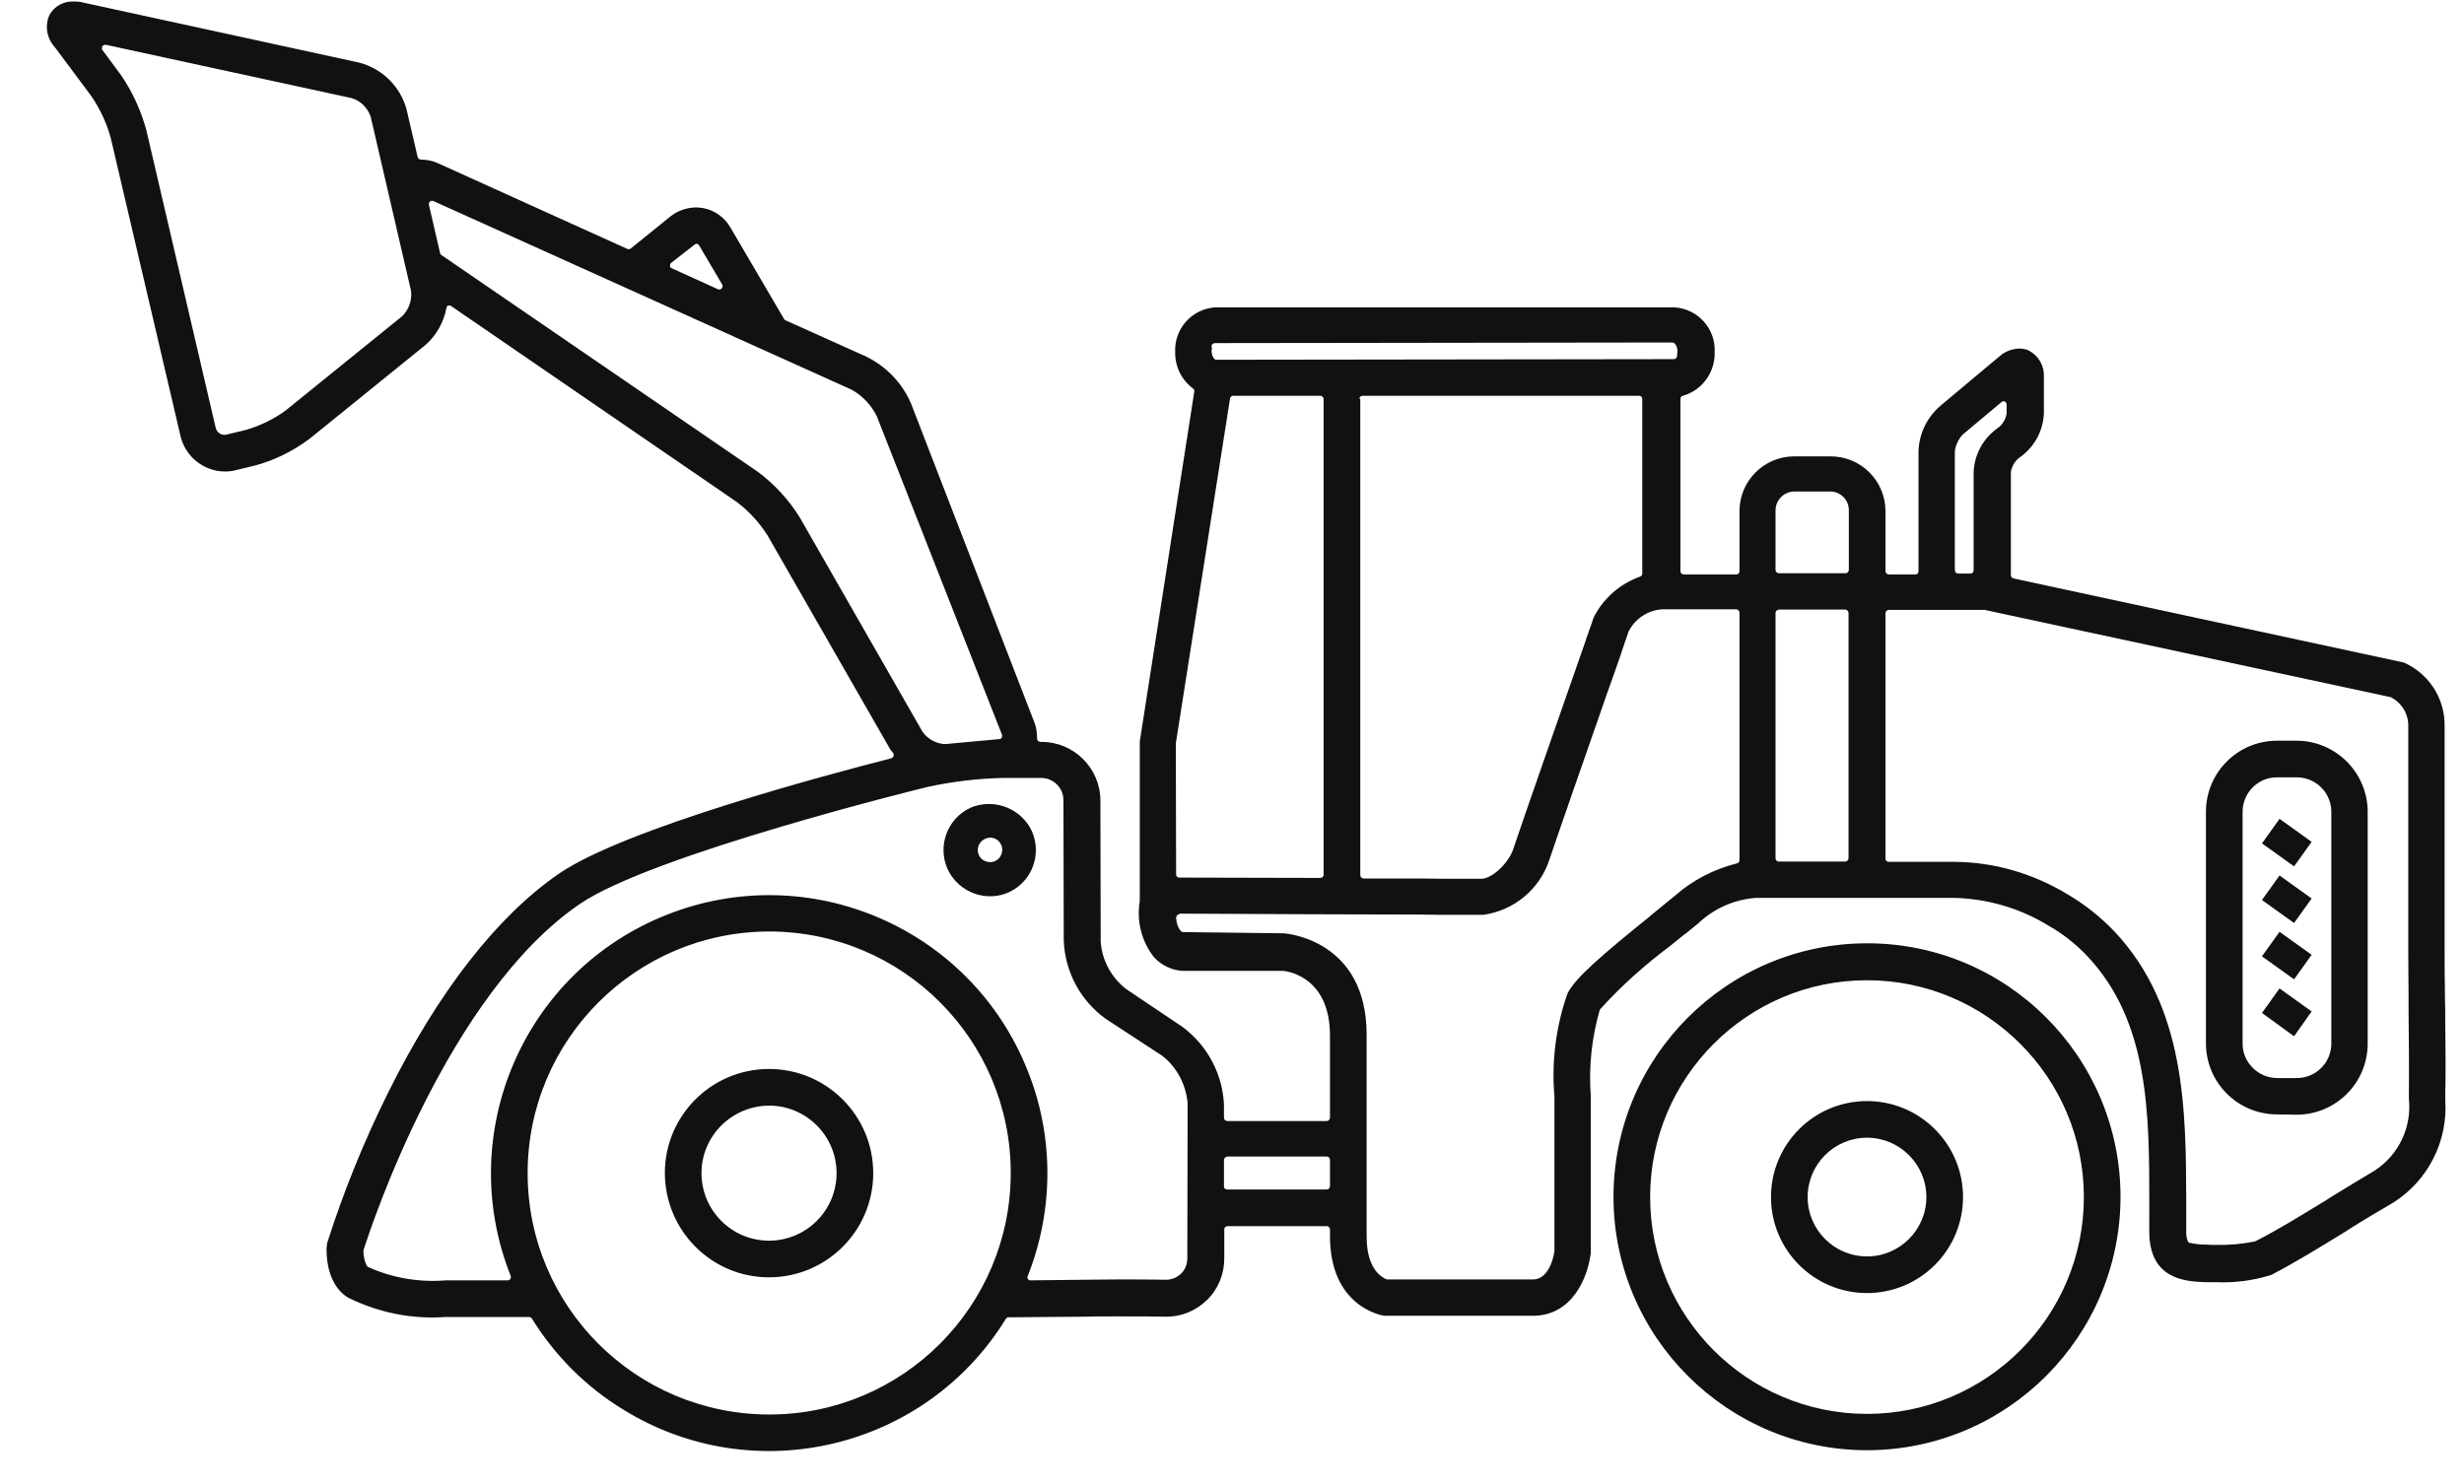 <?xml version="1.0" encoding="utf-8"?>
<!-- Generator: Adobe Illustrator 26.4.1, SVG Export Plug-In . SVG Version: 6.00 Build 0)  -->
<svg version="1.1" id="Layer_1" xmlns="http://www.w3.org/2000/svg" xmlns:xlink="http://www.w3.org/1999/xlink" x="0px" y="0px"
	 viewBox="0 0 813.5 490" style="enable-background:new 0 0 813.5 490;" xml:space="preserve">
<style type="text/css">
	.st0{fill:#111111;}
	.st1{clip-path:url(#SVGID_00000142165182665828770330000015869216749417932941_);}
	.st2{stroke:#000000;stroke-width:0.75;stroke-miterlimit:10;}
</style>
<g id="svg_휠로더_on_00000129207544915505621350000012082887436280793231_">
	<g id="ico_110_ico_110_construction_02_00000018232151019123683360000014725804932338656389_">
		<g id="ico_110_ico_110_wheel-loader_00000181076814012796537240000003144039278197570192_">
			<g id="휠로더_00000178189365113448991640000001293101810440045187_" transform="translate(5 23)">
				<path id="Combined_Shape_00000063623215723160046870000006337602922108692875_" class="st0" d="M170.6,412.4
					c-0.2-0.3-0.6-0.5-0.9-0.5h-27.6c-11,0.8-21.9-1.4-31.8-6.2c-1.2-0.6-7.5-4.2-7.5-16.3l0.2-1.9l0.1-0.3
					c5.4-16.9,12.1-33.4,20-49.3c16.5-33.3,36-58.3,56.3-72.3c21.9-15.1,89.6-33,109.9-38.2c0.3-0.1,0.6-0.4,0.7-0.7
					c0.1-0.3,0.1-0.7-0.1-1c-0.2-0.2-0.3-0.4-0.5-0.6c-0.1-0.1-0.1-0.2-0.2-0.2c-0.1-0.1-0.1-0.2-0.2-0.3l-40.6-70.8
					c-2.7-4.2-6.1-8-10.1-11L144,78.1c-0.2-0.1-0.4-0.2-0.6-0.2c-0.1,0-0.2,0-0.3,0H143c-0.3,0.1-0.6,0.4-0.6,0.8
					c-0.9,4.7-3.3,9-6.9,12.2l-38.3,31c-5.5,4.1-11.7,7.2-18.3,8.9l-6.2,1.5c-1.1,0.3-2.3,0.4-3.4,0.4c-7,0-13.1-4.9-14.7-11.7
					L31.6,22.7c-1.3-4.9-3.5-9.6-6.4-13.9l-12-16.1c-2.7-2.9-3.5-7.1-1.9-10.7c1.6-3,4.8-4.7,8.2-4.5c1.1,0,2.2,0.1,3.2,0.4l91,19.8
					c7.5,2,13.4,7.8,15.5,15.3l3.7,15.9c0.2,0.5,0.6,0.8,1.1,0.8c1.9,0,3.8,0.4,5.6,1.2l62.5,28.3c0.1,0,0.3,0.1,0.4,0.1
					c0.2,0,0.5-0.1,0.7-0.2l13.1-10.6c2.4-1.9,5.4-3,8.6-3c0.7,0,1.5,0.1,2.2,0.2c3.8,0.7,7.2,3.1,9.1,6.5l17.7,30.2
					c0.1,0.2,0.3,0.3,0.5,0.4l26.7,12c6.6,3.3,11.8,8.7,14.7,15.5l40.8,105.5c0.6,1.6,0.8,3.4,0.8,5.1c0,0.6,0.5,1.1,1.1,1.1
					c0,0,0,0,0,0h0.4c10.7,0,19.4,8.7,19.4,19.4l0.1,46.5c0.4,6.2,3.5,11.9,8.4,15.7l18.6,12.5c8.2,6.1,13.3,15.6,13.7,25.8v4.2
					c0,0.6,0.5,1.1,1.1,1.1H433c0.6,0,1.1-0.5,1.1-1.1v-27.1c0-20.1-15-21.4-15.6-21.4h-32.8c-3.7-0.1-7.2-1.8-9.7-4.5
					c-4.1-5.2-5.8-11.9-4.7-18.5v-52.7l18-115.6c0.1-0.4-0.1-0.8-0.4-1c-3.8-2.8-6-7.3-5.9-12c-0.4-7.7,5.5-14.3,13.2-14.8h151.7
					c7.7,0.5,13.6,7.1,13.2,14.8c0.2,6.6-4.1,12.6-10.5,14.4c-0.5,0.1-0.8,0.6-0.8,1.1v56.8c0,0.6,0.5,1.1,1.1,1.1h17.4
					c0.6,0,1-0.5,1-1.1v-19.8c0-10,8.1-18.1,18.1-18.1l0,0h12c10,0,18.1,8.1,18.1,18.1v0v19.8c0,0.6,0.5,1.1,1.1,1.1h0l8.8,0
					c0.3,0,0.6-0.1,0.7-0.3c0.2-0.2,0.3-0.5,0.3-0.7V126c0.2-5.7,2.7-11,7-14.8l19.7-16.5c1.8-1.6,4.1-2.5,6.5-2.6
					c1.1,0,2.3,0.2,3.3,0.7c3.2,1.7,5.1,5.1,4.9,8.7v11.9c-0.2,5.8-3.1,11.2-7.9,14.6c-1.6,1.1-2.7,2.9-3,4.9v34
					c0,0.5,0.3,0.9,0.8,1.1l129,27.8c8,3.6,13.2,11.4,13.4,20.1v75.5c0,4.2,0,8.3,0.1,12.4v2.1l0.1,4.8v2.7c0.1,8.7,0.2,17.8,0,26.7
					c1,13.6-5.6,26.7-17.1,34c-5.5,3.2-10.7,6.3-15.4,9.3l-0.1,0.1c-8,4.9-16.2,10-24.8,14.5c-6,1.9-12.3,2.7-18.6,2.4
					c-1.6,0-2.8,0-3.3,0h-0.3c-6.4-0.3-18.2-1-18.1-16.9V374c0-29.3-0.1-59.7-20.5-81.3c-3.8-4-8.1-7.4-12.9-10.1
					c-9.3-5.7-20-8.8-30.9-9.1h-65.1h-0.4c-7.2,0.5-13.9,3.5-19.1,8.4c-1.3,1.1-2.8,2.3-4.4,3.6l-0.1,0l-2.6,2.1l-2.1,1.7
					c-8.4,6.3-16.3,13.3-23.3,21.1c-2.7,9.2-3.7,18.9-3,28.5v51.9c-0.9,7.7-5.9,20.7-19.1,20.7H452c-0.7-0.1-17.9-2.9-17.9-26.3V383
					c0-0.6-0.5-1.1-1-1.1c0,0,0,0,0,0h-32.8c-0.6,0-1.1,0.5-1.1,1c0,0,0,0,0,0v9.7c0,5.1-2,10.1-5.7,13.7c-3.7,3.6-8.6,5.6-13.7,5.5
					c-4.2-0.1-10.3-0.1-16.2-0.1c-3.9,0-7.4,0-10.3,0.1L328,412c-0.4,0-0.7,0.2-0.9,0.5c-26.6,43.2-83.2,56.6-126.3,30
					C188.5,435,178.2,424.7,170.6,412.4z M169.2,364.4c0,44,35.7,79.7,79.8,79.7c44,0,79.7-35.7,79.7-79.8c0-44-35.7-79.7-79.8-79.7
					c0,0,0,0,0,0C204.9,284.7,169.2,320.4,169.2,364.4L169.2,364.4z M340.8,364.4c0,11.6-2.2,23.2-6.5,34c-0.2,0.3-0.1,0.7,0.1,1
					c0.2,0.3,0.5,0.4,0.9,0.4l17.8-0.2c3,0,6.8-0.1,11.2-0.1c5.5,0,11.3,0,15.5,0.1h0.5c1.7-0.1,3.4-0.8,4.6-2
					c1.4-1.3,2.1-3.2,2.1-5.1l0.1-51.1c-0.5-6.2-3.5-11.9-8.3-15.7L360,313.4c-8.3-6-13.4-15.5-13.8-25.8l-0.1-46.4
					c0-4-3.3-7.3-7.3-7.3h-12.9c-8.3,0.2-16.6,1.2-24.8,3c-0.9,0.2-91,22.3-114.8,38.7c-43.3,29.7-68.6,105.7-71.3,114.3
					c0,0.1-0.1,0.3,0,0.4c0,1.6,0.4,3.3,1.1,4.7c0.1,0.2,0.3,0.3,0.5,0.4l0.4,0.2c7.9,3.5,16.6,4.9,25.2,4.2h20.4
					c0.4,0,0.7-0.2,0.9-0.5c0.2-0.3,0.2-0.7,0.1-1c-18.7-47.1,4.3-100.5,51.5-119.2c47.1-18.7,100.5,4.3,119.2,51.5
					C338.6,341.3,340.8,352.8,340.8,364.4L340.8,364.4z M383.6,279.3c-0.2,0.2-0.3,0.5-0.3,0.9c0.1,1.6,0.6,3.1,1.6,4.3
					c0.2,0.2,0.5,0.3,0.8,0.3l33.2,0.4c1.1,0.1,27.3,2.3,27.3,33.5v66.6c0,10.2,4.4,13.2,6.4,14.1h0c0.1,0,0.2,0.1,0.4,0.1h48.1
					c5.9,0,7.1-9.2,7.1-9.3V339c-1-11.5,0.5-23,4.3-33.9c2.6-5.3,12-13.2,27.2-25.5l1.3-1.1c2.3-1.9,4.9-4,7.1-5.8
					c5.8-5.1,12.8-8.7,20.4-10.6c0.5-0.1,0.8-0.6,0.8-1.1v-81.7c0-0.6-0.5-1-1-1.1c0,0,0,0,0,0h-24.5c-4.7,0.3-8.8,3-11,7.1
					c-0.1,0.1-0.1,0.2-0.1,0.2c-0.1,0.3-1.1,3.3-2.4,7v0.1c-1.2,3.4-2.7,7.8-4.4,12.5l-0.6,1.6v0.1c-6.6,18.9-16.6,47.6-18.8,54.2
					c-3.2,9.7-11.7,16.7-21.8,18.1h-5.1c-3.2,0-6.1,0-8.8,0l-7.5-0.1c-13.1,0-26.3-0.1-36.3-0.1l-42.4-0.2
					C384.1,278.9,383.8,279.1,383.6,279.3L383.6,279.3z M677.4,272.2c5.7,3.3,11,7.5,15.6,12.3c23.7,25.1,23.7,59.3,23.8,89.5v9.3
					c-0.1,1.2,0.1,2.5,0.5,3.6c0.1,0.2,0.3,0.4,0.5,0.5c1.8,0.4,3.7,0.6,5.6,0.6c1.1,0.1,2.3,0.1,3.2,0.1c4.4,0.1,8.8-0.3,13-1.2
					c7.7-3.9,15.4-8.7,23.6-13.7l0.3-0.2l1.4-0.9l3.6-2.2c3.4-2.1,7-4.2,10.6-6.4c7.9-5.2,12.2-14.3,11.2-23.7c0.1-10,0-20.2-0.1-29
					l0-4.8c0-4.8-0.1-9.7-0.1-14.6V216c-0.2-3.7-2.4-7-5.6-8.7c-0.1-0.1-0.2-0.1-0.3-0.1l-134-28.8h-31.6c-0.6,0-1.1,0.5-1.1,1.1
					c0,0,0,0,0,0v81c0,0.3,0.1,0.6,0.3,0.8c0.2,0.2,0.5,0.3,0.7,0.3h21.8C653.4,261.7,666.1,265.4,677.4,272.2L677.4,272.2z
					 M399.1,360.1v8.7c0,0.3,0.1,0.6,0.3,0.7c0.2,0.2,0.5,0.3,0.7,0.3H433c0.6,0,1.1-0.5,1.1-1.1c0,0,0,0,0,0v-8.7
					c0-0.6-0.5-1.1-1.1-1.1h-32.8C399.6,359,399.1,359.5,399.1,360.1z M444.1,108.8V266c0,0.6,0.5,1,1,1.1c0,0,0,0,0,0h7.1
					c3.6,0,7.1,0,10.7,0l9.8,0.1c2.5,0,4.8,0,6.8,0c1.6,0,3.1,0,4.6,0c3.8-0.1,9.1-5.5,10.5-9.8c2.8-8.5,17.7-51,24-69.1v0l0-0.1
					c1.6-4.4,2.5-7.1,2.5-7.2c3.2-6.4,8.7-11.2,15.4-13.6c0.4-0.1,0.7-0.6,0.7-1v-57.6c0-0.6-0.4-1.1-1-1.1c0,0,0,0,0,0h-91.3
					c-0.6,0-1.1,0.4-1.1,1C444.1,108.7,444.1,108.7,444.1,108.8z M401.1,108.6l-17.9,113.9l0.1,43.3c0,0.6,0.5,1,1,1c0,0,0,0,0,0
					l42.3,0.1c1.5,0,2.9,0,4.3,0c0.3,0,0.6-0.1,0.8-0.3c0.2-0.2,0.3-0.5,0.3-0.8V108.8c0-0.6-0.5-1.1-1.1-1.1l0,0h-28.8
					C401.6,107.7,401.2,108.1,401.1,108.6z M581.2,179.4v81c0,0.3,0.1,0.6,0.3,0.8c0.2,0.2,0.5,0.3,0.7,0.3h22
					c0.6,0,1.1-0.5,1.1-1.1v-81c0-0.6-0.5-1-1-1.1c0,0,0,0,0,0h-22C581.7,178.4,581.2,178.8,581.2,179.4
					C581.2,179.4,581.2,179.4,581.2,179.4z M137,43.5c-0.3,0.3-0.5,0.7-0.4,1.1l3.7,16c0.1,0.3,0.2,0.5,0.4,0.6l104.5,71.6
					c5.5,4.1,10.2,9.2,13.8,15l40.6,70.9c1.7,2.3,4.3,3.8,7.1,4c0.2,0,0.3,0,0.5,0l17.4-1.6c0.3,0,0.5-0.1,0.7-0.1
					c0.5-0.3,0.7-0.8,0.5-1.4l-41.3-105.1c-1.8-3.7-4.7-6.8-8.3-8.8L138.1,43.4c-0.1-0.1-0.3-0.1-0.5-0.1
					C137.4,43.3,137.2,43.4,137,43.5L137,43.5z M655.9,109.7L643,120.5c-1.4,1.5-2.3,3.4-2.6,5.5v39.3c0,0.6,0.5,1.1,1.1,1.1h4.1
					c0.3,0,0.5-0.1,0.7-0.3c0.2-0.2,0.3-0.5,0.3-0.8v-32.3c0.2-5.8,3.1-11.2,7.9-14.6c1.6-1.1,2.7-2.9,3-4.9v-2.9
					c0-0.4-0.2-0.8-0.6-1c-0.1-0.1-0.3-0.1-0.5-0.1C656.3,109.5,656.1,109.6,655.9,109.7L655.9,109.7z M581.2,145.4v19.8
					c0,0.6,0.5,1.1,1.1,1.1l0,0h22c0.6,0,1.1-0.5,1.1-1.1c0,0,0,0,0,0v-19.8c0-3.3-2.7-6-6-6.1h-12
					C583.9,139.4,581.3,142.1,581.2,145.4L581.2,145.4z M28.8-7.7c-0.2,0.4-0.2,0.9,0,1.2l6,8.1c3.9,5.6,6.7,11.8,8.5,18.3
					l22.9,98.3c0.3,1.4,1.5,2.4,2.9,2.4c0.2,0,0.5,0,0.7-0.1l6.3-1.5c4.8-1.4,9.4-3.6,13.4-6.6l38.3-31c2.2-2.2,3.3-5.3,2.9-8.4
					l-13.3-57.4c-1-3-3.3-5.3-6.3-6.2L30-8.2c-0.1,0-0.2,0-0.3,0C29.4-8.2,29-8,28.8-7.7z M396.1,90.3c-0.6,0-1.1,0.5-1.1,1
					c0,0.2,0,0.3,0.1,0.5c0,0.1,0,0.2,0,0.3c0,0.3-0.1,0.6-0.1,0.8c0,0.9,0.3,1.9,0.9,2.6c0.2,0.2,0.4,0.3,0.7,0.3l151-0.2
					c0.6,0,1-0.4,1.1-1c0-0.1,0-0.3,0-0.4c0.1-0.4,0.1-0.8,0.1-1.2c0.1-0.9-0.3-1.9-0.9-2.6c-0.2-0.2-0.5-0.3-0.7-0.3L396.1,90.3z
					 M224.3,57.8l-7.7,6c-0.3,0.2-0.4,0.6-0.4,1c0,0.4,0.3,0.7,0.6,0.8l15.2,6.9c0.2,0.1,0.3,0.1,0.5,0.1c0.3,0,0.6-0.1,0.8-0.4
					c0.3-0.4,0.4-0.9,0.1-1.3l-7.6-12.9c-0.2-0.3-0.4-0.4-0.7-0.5c-0.1,0-0.1,0-0.2,0C224.6,57.6,224.4,57.7,224.3,57.8z
					 M527.7,372.3c0-46.2,37.4-83.7,83.6-83.8s83.7,37.4,83.8,83.6c0,46.2-37.4,83.7-83.6,83.8c0,0,0,0,0,0
					C565.3,455.9,527.8,418.5,527.7,372.3z M539.8,372.3c0,39.5,32.1,71.6,71.6,71.6s71.6-32.1,71.6-71.6
					c0-39.5-32.1-71.6-71.6-71.6C571.9,300.7,539.8,332.8,539.8,372.3z M579.7,372.3c0-17.5,14.2-31.7,31.7-31.7
					c17.5,0,31.7,14.2,31.7,31.7c0,17.5-14.2,31.7-31.7,31.7c0,0,0,0,0,0C593.9,404,579.7,389.8,579.7,372.3z M591.8,372.3
					c0,10.8,8.8,19.6,19.6,19.6c10.8,0,19.6-8.8,19.6-19.6s-8.8-19.6-19.6-19.6c0,0,0,0,0,0C600.6,352.7,591.8,361.5,591.8,372.3z
					 M214.5,364.4c0-19,15.4-34.4,34.4-34.4s34.4,15.4,34.4,34.4c0,19-15.4,34.4-34.4,34.4c0,0,0,0,0,0
					C229.9,398.8,214.6,383.4,214.5,364.4L214.5,364.4z M226.6,364.4c0,12.3,10,22.3,22.3,22.3s22.3-10,22.3-22.3
					c0-12.3-10-22.3-22.3-22.3c0,0,0,0,0,0C236.6,342.2,226.6,352.1,226.6,364.4L226.6,364.4z M746.8,345c-13,0-23.5-10.5-23.5-23.5
					v-76.4c0-13,10.5-23.5,23.5-23.5h6.4c13,0,23.5,10.6,23.5,23.5v76.5c0,13-10.5,23.5-23.5,23.5L746.8,345z M735.4,245.1v76.5
					c0,6.3,5.2,11.4,11.5,11.4h6.4c6.3,0,11.4-5.1,11.4-11.4v-76.5c0-6.3-5.1-11.4-11.4-11.4h-6.4
					C740.5,233.6,735.4,238.8,735.4,245.1z M741.8,311.5l5.8-8.1l10.6,7.6l-5.8,8.2L741.8,311.5z M741.8,292.8l5.8-8.1l10.6,7.6
					l-5.8,8.1L741.8,292.8z M741.8,274.2l5.8-8.1l10.6,7.6l-5.8,8.1L741.8,274.2z M307.9,264.1c-3.5-7.7-0.2-16.7,7.4-20.3
					c1.9-0.9,4.1-1.3,6.2-1.3c6,0,11.5,3.4,14.1,8.8c3.5,7.7,0.2,16.7-7.4,20.3C320.6,275.1,311.5,271.7,307.9,264.1L307.9,264.1z
					 M317.8,257.7c0,2.2,1.8,4,4.1,4c2.2,0,4-1.8,4-4.1c0-2.2-1.8-4-4-4C319.6,253.7,317.8,255.5,317.8,257.7L317.8,257.7z
					 M741.8,255.5l5.8-8.1l10.6,7.6l-5.8,8.1L741.8,255.5z"/>
			</g>
		</g>
	</g>
</g>
</svg>
